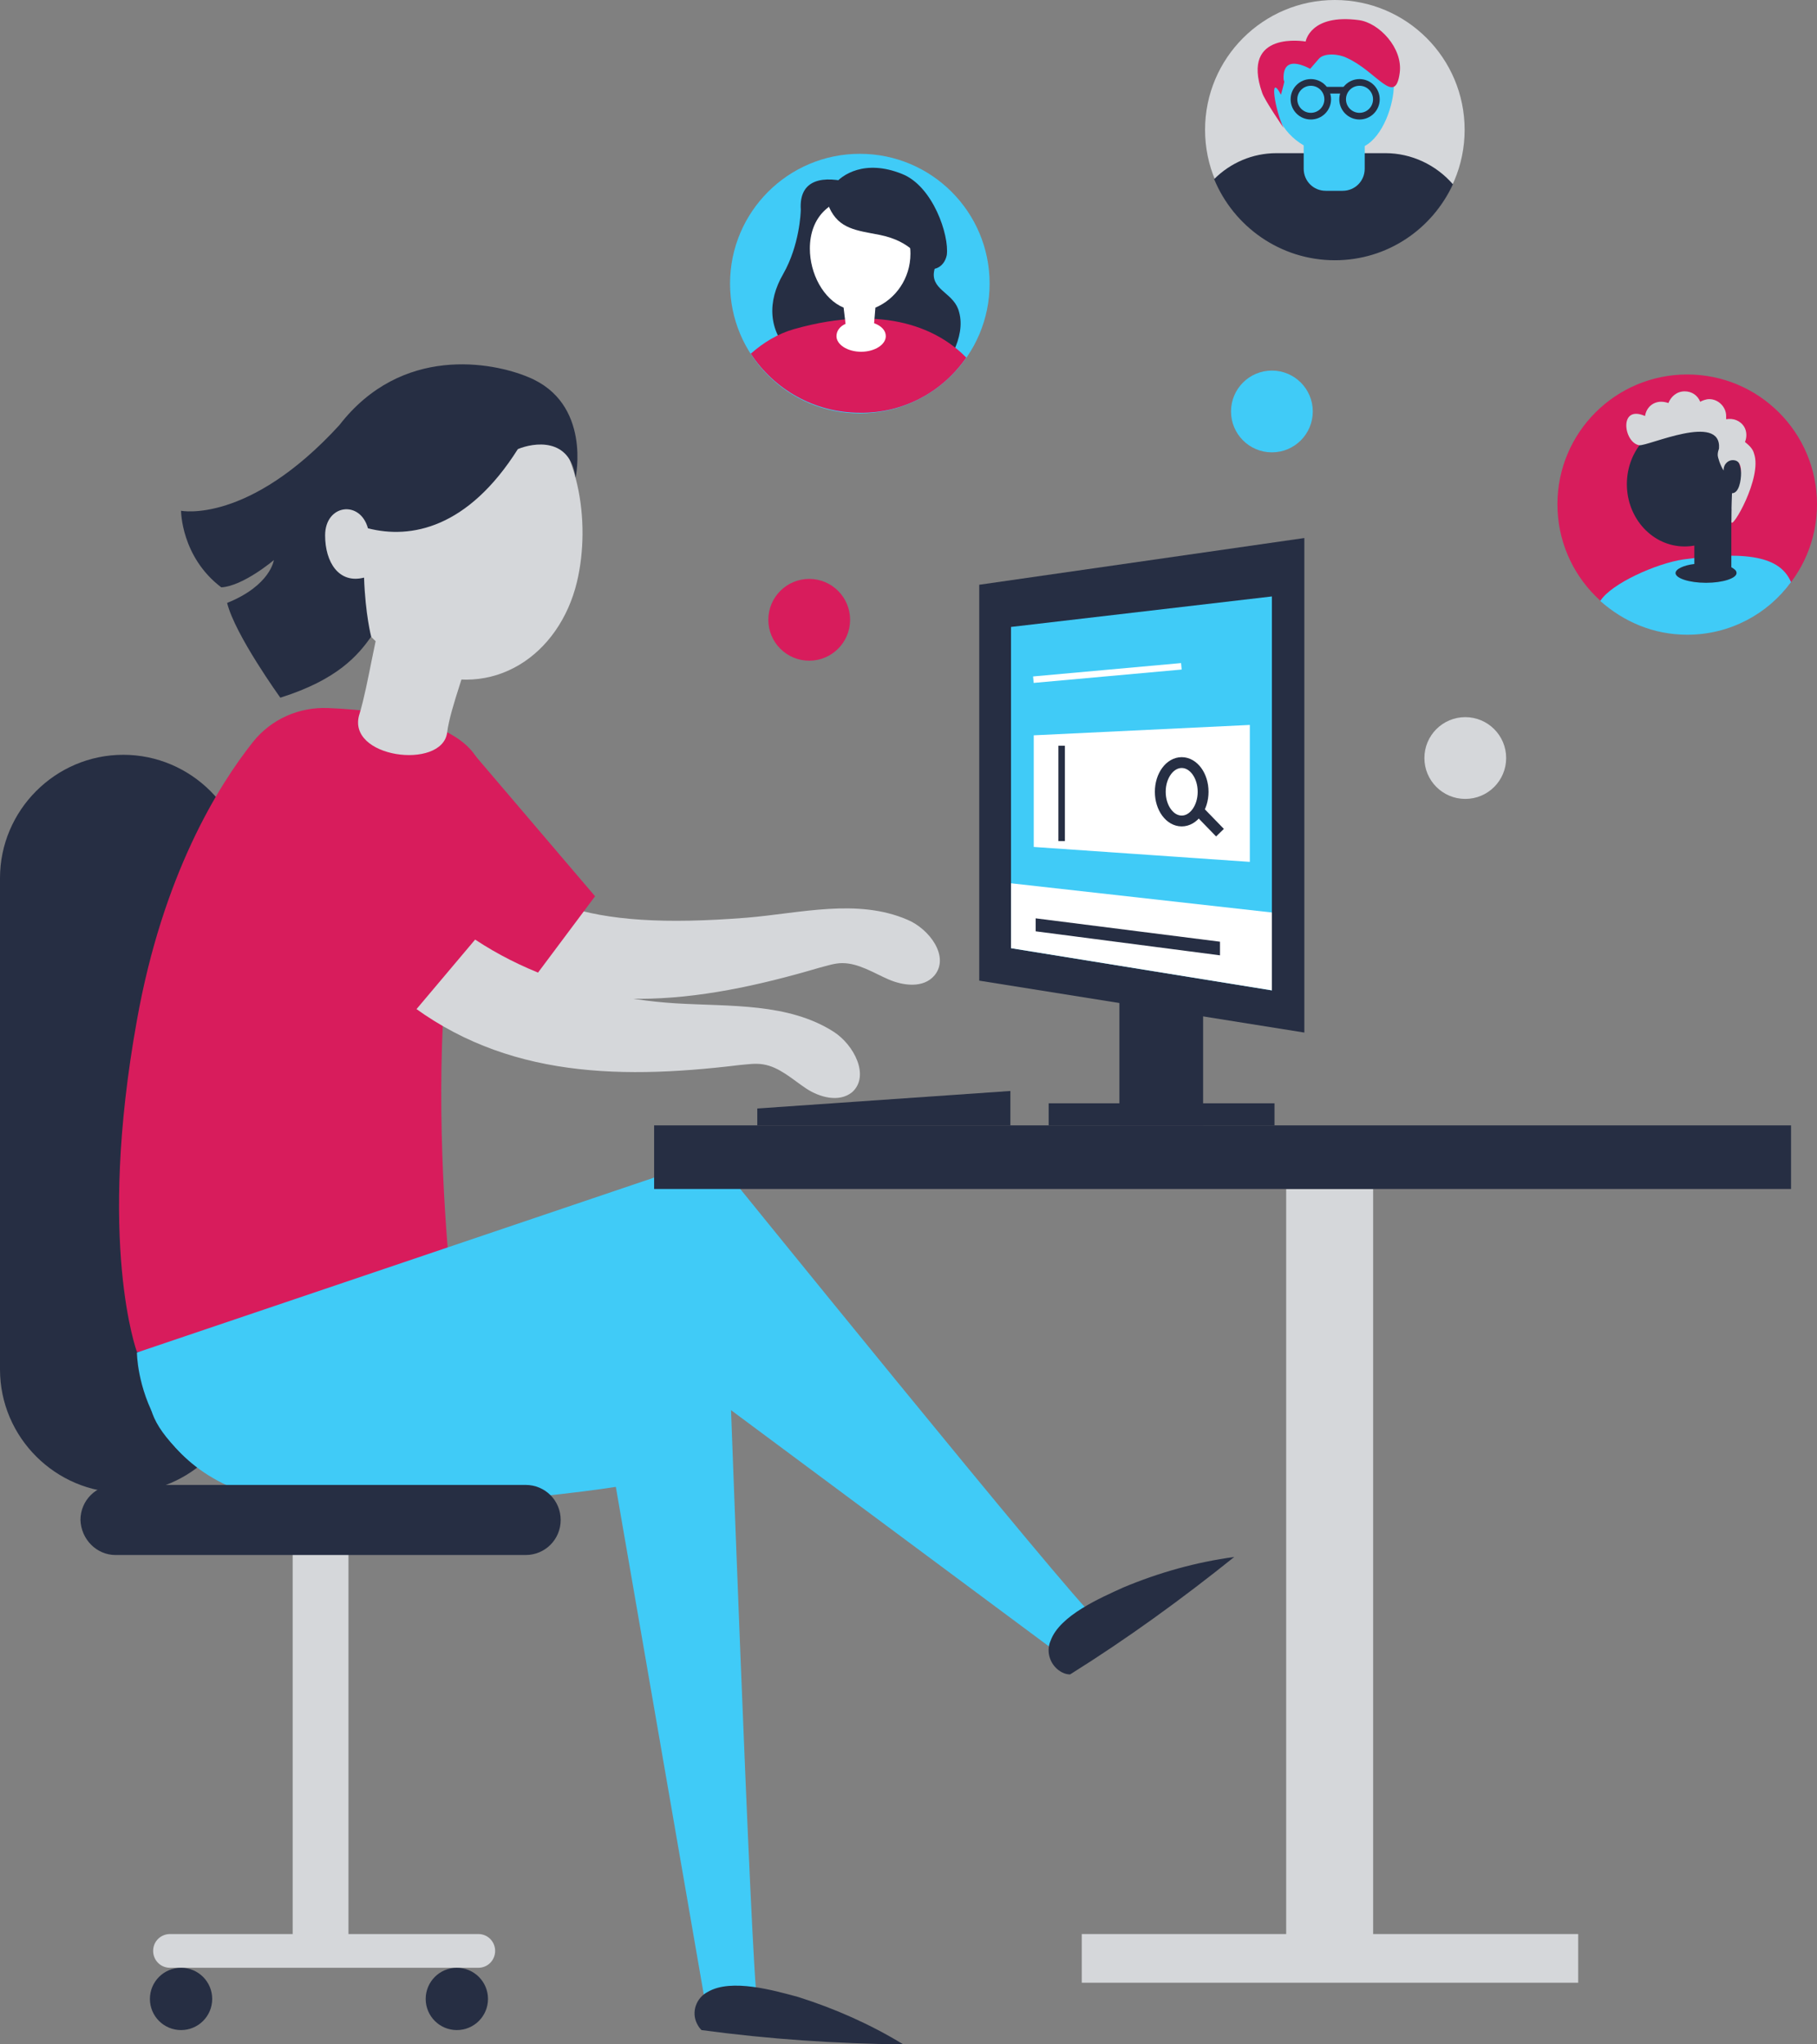 <svg width="280" height="315" viewBox="0 0 280 315" fill="none" xmlns="http://www.w3.org/2000/svg">
<rect x="0" y="0" width="280" height="315" fill="#808080" stroke="none"/>
<g clip-path="url(#clip0_312_28365)">
<path d="M139.8 141.7C132.1 138.4 123.4 140.7 115.1 141.4C89.7 143.4 80.7 139.2 69 127.4L56.7 137.5C56.9 138.2 71.7 146.7 72.3 147C89.4 157 107.3 154.7 126.3 149.1C127.5 148.8 128.6 148.4 129.8 148.4C132.3 148.4 134.6 149.9 136.9 150.9C139.2 151.9 142.3 152.3 144 150.3C146.4 147.4 143.2 143.1 139.8 141.7Z" fill="#D5D7DA"/>
<path d="M73.2 116.4L91.7 138.1L76 159.1L49.1 131.7L73.2 116.4Z" fill="#D81C5C"/>
<path d="M19 230C8.6 230 0 221.5 0 211V135.3C0 124.9 8.5 116.3 19 116.3C29.4 116.3 38 124.8 38 135.3V211C37.9 221.4 29.4 230 19 230Z" fill="#262E43"/>
<path d="M50.6 109.1C46.1 108.9 41.8 110.8 39 114.3C33.6 121.1 25.1 134.8 21.1 157.2C14.9 191.6 21.1 208.3 21.1 208.3H70.7C70.7 208.3 62.9 155.4 73.8 124.2C78.2 112 60.7 109.5 50.6 109.1Z" fill="#D81C5C"/>
<path d="M51.2 70.6C55.3 60.4 66.9 55.5 77 59.6C78.6 60.2 80 61.1 81.4 62C89.3 67.9 91.1 80.5 88.9 89.7C86.2 100.9 76 108 64.6 103.2C52.8 98.3 45.9 82.4 51.2 70.6Z" fill="#D5D7DA"/>
<path d="M55.4 110C56.8 105.4 57.8 97.6 59.6 92.1C59.9 91.3 62.9 93.4 65.9 94.1C71 95.2 73.4 95.9 73.1 97.6C72.2 102.3 69.4 108.9 68.9 112.9C68.1 118.7 53.2 116.8 55.4 110Z" fill="#D5D7DA"/>
<path d="M88.7 73.6C87.8 67.3 82.2 68.2 79.8 69.2C72.1 81.4 63.3 83.1 56.7 81.4C55.5 77 50.1 77.7 50.1 82.5C50.1 86.6 52.2 90 56.1 89C56.3 94.7 57.2 98.1 57.2 98.1C55.2 100.9 52.1 104.7 43.2 107.5C43.2 107.5 36.2 97.8 35 92.9C41.7 90.2 42.2 86.3 42.2 86.3C42.2 86.3 37.5 90.3 34.1 90.5C27.9 85.8 27.9 78.7 27.9 78.7C27.9 78.7 38.3 80.8 52.3 65.5C61.9 53.1 75.9 55.8 81.4 58.1C91.2 62.1 88.7 73.6 88.7 73.6Z" fill="#262E43"/>
<path d="M53.7 237.5H45.1V300.6H53.7V237.5Z" fill="#D5D7DA"/>
<path d="M211.6 183.2H198.2V300.6H211.6V183.2Z" fill="#D5D7DA"/>
<path d="M168.7 249.2C165.6 246.9 110.1 178.3 110.1 178.3L21.1 208.4C21.1 208.4 21.1 229.8 47.3 231.9C66.9 233.5 100.7 208.4 100.7 208.4L161.8 253.8L168.7 249.2Z" fill="#40CBF7"/>
<path d="M190.2 239.9C184.3 240.7 178.6 242.3 173.1 244.6C169.6 246.2 163.3 248.9 161.9 252.8C161.1 254.6 161.9 256.8 163.7 257.7C164.1 257.9 164.5 258 164.9 258C173.7 252.5 182.1 246.4 190.2 239.9Z" fill="#262E43"/>
<path d="M116.7 308.5C115.8 304.7 112.2 205 112.2 205H51.8C51.8 205 9 205.6 27.9 223.9C42 237.6 94.9 229.1 94.9 229.1L108.5 307.6L116.7 308.5Z" fill="#40CBF7"/>
<path d="M139.2 315C134.1 311.9 128.7 309.5 123 307.7C119.3 306.7 112.7 304.8 109.1 306.9C107.3 307.8 106.5 310 107.4 311.8C107.6 312.2 107.8 312.5 108.1 312.8C118.5 314.2 128.8 314.9 139.2 315Z" fill="#262E43"/>
<path d="M17.8 239.6H81C84 239.6 86.4 237.2 86.4 234.2C86.4 231.2 84 228.8 81 228.8H17.8C14.8 228.8 12.4 231.2 12.4 234.2C12.5 237.2 14.9 239.6 17.8 239.6Z" fill="#262E43"/>
<path d="M73.7 303.2H26.2C24.7 303.2 23.6 302 23.6 300.6C23.6 299.1 24.8 298 26.2 298H73.7C75.2 298 76.3 299.2 76.3 300.6C76.3 302 75.2 303.2 73.7 303.2Z" fill="#D5D7DA"/>
<path d="M27.9 312.8C30.551 312.8 32.7 310.651 32.7 308C32.7 305.349 30.551 303.2 27.9 303.2C25.249 303.2 23.1 305.349 23.1 308C23.1 310.651 25.249 312.8 27.9 312.8Z" fill="#262E43"/>
<path d="M70.4 312.8C73.051 312.8 75.2 310.651 75.2 308C75.2 305.349 73.051 303.2 70.4 303.2C67.749 303.2 65.6 305.349 65.6 308C65.6 310.651 67.749 312.8 70.4 312.8Z" fill="#262E43"/>
<path d="M276 173.4H100.8V183.2H276V173.4Z" fill="#262E43"/>
<path d="M243.2 298H166.7V305.5H243.2V298Z" fill="#D5D7DA"/>
<path d="M128.5 159C121.5 154.5 112.5 155.1 104.2 154.6C87.6 153.6 70.6 146.7 61.1 133.1L47.3 141.1C47.4 141.9 60.5 152.6 61.1 153.1C76.3 165.8 94.3 166.5 114 164.1C115.2 164 116.4 163.8 117.6 164C120.1 164.4 122.1 166.3 124.2 167.7C126.3 169.1 129.3 169.9 131.3 168.3C134.1 165.8 131.6 161 128.5 159Z" fill="#D5D7DA"/>
<path d="M57.9 116.8L76.4 141L60.8 159.5L33.8 132.1L57.9 116.8Z" fill="#D81C5C"/>
<path d="M116.7 173.4H155.7V168.1L116.7 170.8V173.4Z" fill="#262E43"/>
<path d="M205.7 40C216.746 40 225.7 31.046 225.7 20C225.7 8.954 216.746 0 205.7 0C194.655 0 185.7 8.954 185.7 20C185.7 31.046 194.655 40 205.7 40Z" fill="#D5D7DA"/>
<path d="M196 69.7C199.48 69.7 202.3 66.879 202.3 63.4C202.3 59.921 199.48 57.1 196 57.1C192.521 57.1 189.7 59.921 189.7 63.4C189.7 66.879 192.521 69.7 196 69.7Z" fill="#40CBF7"/>
<path d="M225.8 123.1C229.279 123.1 232.1 120.279 232.1 116.8C232.1 113.321 229.279 110.5 225.8 110.5C222.321 110.5 219.5 113.321 219.5 116.8C219.5 120.279 222.321 123.1 225.8 123.1Z" fill="#D5D7DA"/>
<path d="M124.7 101.8C128.179 101.8 131 98.979 131 95.5C131 92.021 128.179 89.2 124.7 89.2C121.221 89.2 118.4 92.021 118.4 95.5C118.4 98.979 121.221 101.8 124.7 101.8Z" fill="#D81C5C"/>
<path d="M260 97.7C271.046 97.7 280 88.746 280 77.7C280 66.654 271.046 57.7 260 57.7C248.954 57.7 240 66.654 240 77.7C240 88.746 248.954 97.7 260 97.7Z" fill="#D81C5C"/>
<path d="M132.5 63.7C143.546 63.7 152.5 54.746 152.5 43.7C152.5 32.654 143.546 23.7 132.5 23.7C121.454 23.7 112.5 32.654 112.5 43.7C112.5 54.746 121.454 63.7 132.5 63.7Z" fill="#40CBF7"/>
<path d="M185.4 120.2H172.5V173.4H185.4V120.2Z" fill="#262E43"/>
<path d="M196.4 170H161.6V173.4H196.4V170Z" fill="#262E43"/>
<path d="M201 159.1L150.9 151.1V90.1L201 82.9V159.1Z" fill="#262E43"/>
<path d="M196 152.6L155.8 146.1V96.6L196 91.9V152.6Z" fill="#40CBF7"/>
<path d="M196 152.6L155.8 146.1V136.1L196 140.6V152.6Z" fill="white"/>
<path d="M143.9 42.1C144.1 40.3 145 40.3 145.3 39.2C145.8 37.6 144.2 36.3 143.1 35.1C138.5 30 122.8 22.8 123.4 32.3C123.4 32.8 123.2 37.8 120.7 42.2C118.2 46.5 118.4 50.9 121.8 54.4C131 63.8 143.2 59.1 144.2 58.1C145.8 56.6 148.9 52 147.8 48.1C147.1 45.2 143.7 44.8 143.9 42.1Z" fill="#262E43"/>
<path d="M192.6 132.8L159.3 130.5V113.3L192.6 111.7V132.8Z" fill="white"/>
<path d="M164.1 114.9H163.1V129.6H164.1V114.9Z" fill="#262E43"/>
<path d="M182.1 126.5C183.922 126.5 185.4 124.485 185.4 122C185.4 119.515 183.922 117.5 182.1 117.5C180.277 117.5 178.8 119.515 178.8 122C178.8 124.485 180.277 126.5 182.1 126.5Z" stroke="#262E43" stroke-width="1.67" stroke-miterlimit="10"/>
<path d="M184.6 124.8L188 128.3" stroke="#262E43" stroke-width="1.67" stroke-miterlimit="10"/>
<path d="M182.002 102.169L159.196 104.229L159.286 105.225L182.092 103.165L182.002 102.169Z" fill="white"/>
<path d="M148.9 55.1C144.8 50.9 136.6 46.7 122.4 50.7C119.9 51.4 117.6 52.8 115.7 54.5C119.3 60 125.5 63.6 132.5 63.6C139.3 63.7 145.3 60.3 148.9 55.1Z" fill="#D81C5C"/>
<path d="M260 97.8C266.6 97.8 272.4 94.6 276 89.7C274.5 86.2 270.3 84.7 259.4 86.2C255.3 86.8 248.3 89.9 246.6 92.6C250.2 95.8 254.8 97.8 260 97.8Z" fill="#40CBF7"/>
<path d="M223.9 28.4C221.3 25.4 217.5 23.6 213.5 23.6H196.7C193 23.6 189.6 25.1 187.1 27.6C190.1 34.9 197.3 40.1 205.7 40.1C213.8 40.1 220.7 35.3 223.9 28.4Z" fill="#262E43"/>
<path d="M262.4 68C263.67 68 264.7 66.97 264.7 65.7C264.7 64.43 263.67 63.4 262.4 63.4C261.13 63.4 260.1 64.43 260.1 65.7C260.1 66.97 261.13 68 262.4 68Z" fill="#262E43"/>
<path d="M259.6 84.2C264.516 84.2 268.5 79.902 268.5 74.6C268.5 69.298 264.516 65 259.6 65C254.685 65 250.7 69.298 250.7 74.6C250.7 79.902 254.685 84.2 259.6 84.2Z" fill="#262E43"/>
<path d="M268.9 68.1C269.2 67.4 269.2 66.5 268.8 65.8C268.2 64.8 267.1 64.4 266 64.6C266 64.4 266 64.3 266 64.1C266 62.7 264.8 61.5 263.4 61.5C262.9 61.5 262.4 61.7 262 61.9C261.6 60.9 260.7 60.3 259.6 60.3C258.4 60.3 257.5 61.1 257.1 62.1C256.8 62 256.4 61.9 256 61.9C254.7 61.9 253.7 62.8 253.5 64.1C249.4 62.3 250.2 68.2 252.6 68.6C253.9 68.8 265.3 63.5 264.9 69.1C264.8 69.4 264.7 69.7 264.7 70.1C264.7 70.5 265.1 71.7 265.6 72.5C265.6 71.4 266.4 70.9 267 70.9C268.1 70.9 268.3 71.8 268.3 72.9C268.3 74 268 76 266.9 76C266.9 76 266.8 78.3 266.8 80.4C266.8 81.8 271.6 73.6 270.3 69.9C270.1 69.1 269.5 68.6 268.9 68.1Z" fill="#D5D7DA"/>
<path d="M266.8 87.4V78.4H261.1V86.9C259.4 87.1 258.2 87.7 258.2 88.3C258.2 89.1 260.3 89.8 262.9 89.8C265.5 89.8 267.6 89.1 267.6 88.3C267.6 87.9 267.3 87.7 266.8 87.4Z" fill="#262E43"/>
<path d="M214.8 13C214.8 8.2 210.9 6.3 205.7 6.3C200.6 6.3 195.5 8.8 195.5 13.6C195.5 14.8 196.6 17.3 197.1 18.3C197.9 20 199.2 21.4 200.9 22.4V26C200.9 27.9 202.4 29.4 204.3 29.4H206.9C208.8 29.4 210.3 27.9 210.3 26V22.5C213.1 21 214.8 16.2 214.8 13Z" fill="#40CBF7"/>
<path d="M209.5 17.9C210.936 17.9 212.1 16.736 212.1 15.3C212.1 13.864 210.936 12.7 209.5 12.7C208.064 12.7 206.9 13.864 206.9 15.3C206.9 16.736 208.064 17.9 209.5 17.9Z" stroke="#262E43" stroke-width="1.03" stroke-miterlimit="10"/>
<path d="M202 17.9C203.436 17.9 204.6 16.736 204.6 15.3C204.6 13.864 203.436 12.7 202 12.7C200.564 12.7 199.4 13.864 199.4 15.3C199.4 16.736 200.564 17.9 202 17.9Z" stroke="#262E43" stroke-width="1.03" stroke-miterlimit="10"/>
<path d="M203.2 9.1C204 8.1 206.3 8.3 207.5 8.9C212.2 11 215 16.5 215.7 11.2C216.2 7.4 212.5 3.5 209.4 3.1C201.9 2.1 201.2 6.4 201.2 6.4C201.2 6.4 191.1 4.6 194.5 14.3C194.9 15.5 197.8 19.7 197.8 19.7C196.5 17.1 195.5 11 197.4 14.6C198.1 11.9 197.9 12.9 197.8 12.2C197.7 10 198.8 9 201.9 10.6L203.2 9.1Z" fill="#D81C5C"/>
<path d="M204.2 13.9H207.3" stroke="#262E43" stroke-width="1.03" stroke-miterlimit="10"/>
<path d="M140.3 39.1C140.3 34.3 136.7 30.5 132.3 30.5C127.9 30.5 124.8 33.5 124.8 38.3C124.8 42.2 126.9 46.1 130 47.4L130.3 49.9C129.4 50.3 128.9 51 128.9 51.8C128.9 53.1 130.6 54.2 132.7 54.2C134.8 54.2 136.5 53.1 136.5 51.8C136.5 50.9 135.8 50.2 134.7 49.8L134.9 47.4C138 46.1 140.3 42.9 140.3 39.1Z" fill="white"/>
<path d="M139 26.8C133.3 24.5 129.7 26.9 128.5 28.5C127.6 28.7 127.7 31.7 127.8 32C129.3 35.3 132 35.5 135.6 36.2C140.5 37.2 141.8 39.9 142.9 41.1C143.6 41.9 145.5 41.3 145.9 39.3C146.3 36.3 143.8 28.7 139 26.8Z" fill="#262E43"/>
<path d="M188 145.1L159.6 141.5V143.5L188 147.2V145.1Z" fill="#262E43"/>
</g>
<defs>
<clipPath id="clip0_312_28365">
<rect width="280" height="315" fill="white"/>
</clipPath>
</defs>
</svg>
